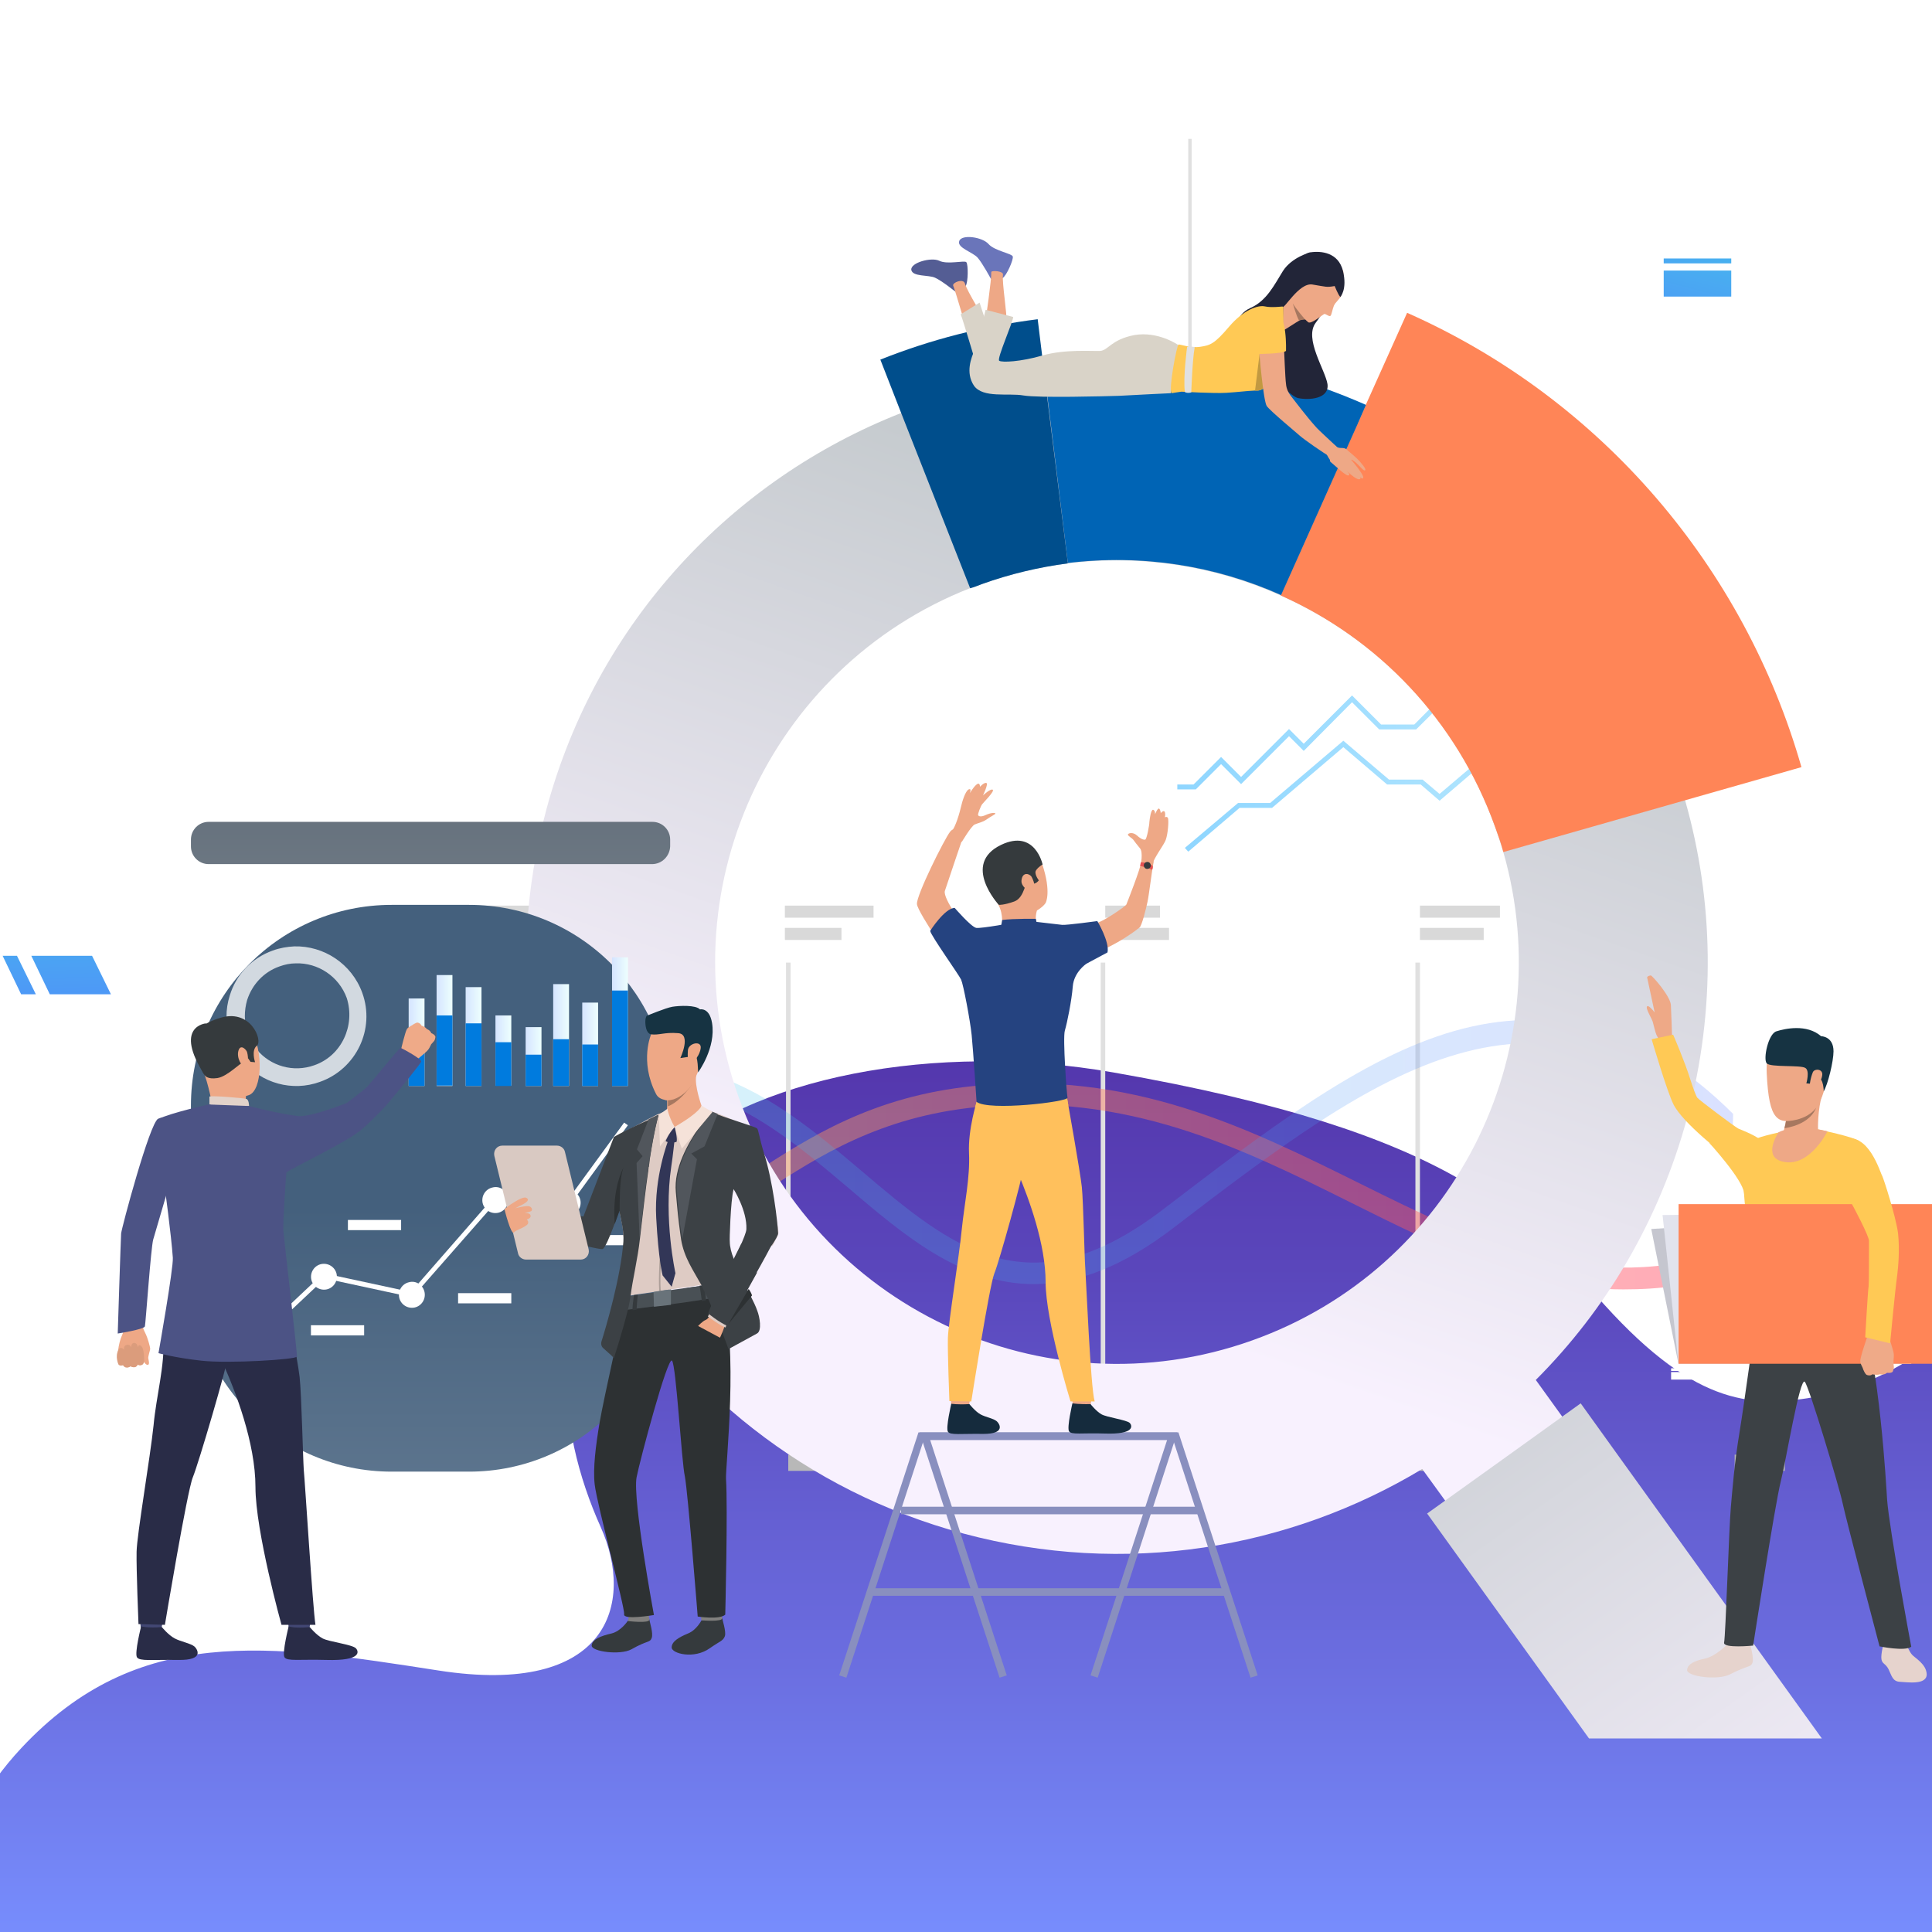 <?xml version="1.0" encoding="utf-8"?>
<!-- Generator: Adobe Illustrator 23.0.0, SVG Export Plug-In . SVG Version: 6.00 Build 0)  -->
<svg version="1.1" id="Layer_1_1_" xmlns="http://www.w3.org/2000/svg" xmlns:xlink="http://www.w3.org/1999/xlink" x="0px" y="0px"
	 viewBox="0 0 512 512" style="enable-background:new 0 0 512 512;" xml:space="preserve">
<style type="text/css">
	.st0{fill:url(#SVGID_1_);}
	.st1{fill:#E0E0E0;}
	.st2{fill:#D9D9D9;}
	.st3{fill:#B8B8B8;}
	.st4{opacity:0.43;}
	.st5{fill:url(#SVGID_2_);}
	.st6{opacity:0.22;}
	.st7{fill:url(#SVGID_3_);}
	.st8{fill:url(#SVGID_4_);}
	.st9{fill:url(#SVGID_5_);}
	.st10{fill:url(#SVGID_6_);}
	.st11{fill:#FF8557;}
	.st12{fill:#0064B5;}
	.st13{fill:#004E8C;}
	.st14{fill:url(#SVGID_7_);}
	.st15{fill:#6A75BA;}
	.st16{fill:#545D94;}
	.st17{fill:#EEA886;}
	.st18{fill:#D9D3C8;}
	.st19{fill:#222538;}
	.st20{fill:#FFC955;}
	.st21{fill:#A77860;}
	.st22{fill:#C29941;}
	.st23{fill:#FFFFFF;}
	.st24{filter:url(#Adobe_OpacityMaskFilter);}
	.st25{filter:url(#Adobe_OpacityMaskFilter_1_);}
	.st26{mask:url(#SVGID_8_);fill:url(#SVGID_9_);}
	.st27{fill:url(#SVGID_10_);}
	.st28{filter:url(#Adobe_OpacityMaskFilter_2_);}
	.st29{filter:url(#Adobe_OpacityMaskFilter_3_);}
	.st30{mask:url(#SVGID_11_);fill:url(#SVGID_12_);}
	.st31{fill:url(#SVGID_13_);}
	.st32{filter:url(#Adobe_OpacityMaskFilter_4_);}
	.st33{filter:url(#Adobe_OpacityMaskFilter_5_);}
	.st34{mask:url(#SVGID_14_);fill:url(#SVGID_15_);}
	.st35{fill:url(#SVGID_16_);}
	.st36{filter:url(#Adobe_OpacityMaskFilter_6_);}
	.st37{filter:url(#Adobe_OpacityMaskFilter_7_);}
	.st38{mask:url(#SVGID_17_);fill:url(#SVGID_18_);}
	.st39{fill:url(#SVGID_19_);}
	.st40{fill:#C5C6CF;}
	.st41{fill:#E2E3ED;}
	.st42{fill:#EEA987;}
	.st43{fill:#E6D3CD;}
	.st44{fill:#3C4145;}
	.st45{fill:#163342;}
	.st46{fill:#EFAA88;}
	.st47{fill:url(#SVGID_20_);}
	.st48{opacity:0.76;}
	.st49{fill:url(#SVGID_21_);}
	.st50{fill:url(#SVGID_22_);}
	.st51{fill:url(#SVGID_23_);}
	.st52{fill:url(#SVGID_24_);}
	.st53{fill:url(#SVGID_25_);}
	.st54{fill:#007BDE;}
	.st55{fill:url(#SVGID_26_);}
	.st56{fill:url(#SVGID_27_);}
	.st57{fill:url(#SVGID_28_);}
	.st58{fill:url(#SVGID_29_);}
	.st59{fill:#DB9C7C;}
	.st60{fill:#4C5385;}
	.st61{fill:#EAD8CF;}
	.st62{fill:#DA9B5B;}
	.st63{fill:#424773;}
	.st64{fill:#292C47;}
	.st65{fill:#353A3D;}
	.st66{fill:#E2D2CA;}
	.st67{fill:#323657;}
	.st68{fill:#81807E;}
	.st69{fill:#2D3133;}
	.st70{fill:#DECBC4;}
	.st71{fill:#495055;}
	.st72{fill:#51565C;}
	.st73{fill:#F5E2D9;}
	.st74{fill:#AD9F99;}
	.st75{fill:#69737A;}
	.st76{fill:#D9C9C2;}
	.st77{fill:#898FBF;}
	.st78{fill:#152B3D;}
	.st79{fill:#FFC05C;}
	.st80{fill:#254380;}
	.st81{fill:#E55353;}
</style>
<linearGradient id="SVGID_1_" gradientUnits="userSpaceOnUse" x1="246.526" y1="512.647" x2="246.526" y2="281.175">
	<stop  offset="0" style="stop-color:#778DFD"/>
	<stop  offset="0.309" style="stop-color:#6B6EE0"/>
	<stop  offset="0.764" style="stop-color:#5A46BB"/>
	<stop  offset="1" style="stop-color:#5437AD"/>
</linearGradient>
<path class="st0" d="M512.8,355.7c0,0-14.1,11.3-30.6,14.3c-17,3.1-32.2,3.2-57-24.2c-21.3-23.5-39.2-45.7-130.2-61.6
	c-46.8-8.2-96.7,1.1-119.9,24c-33.4,33-27.4,70.9-15.9,96.5c9.1,20.3,2,45-43,38c-45-7-79.7-12.4-110.5,20.5
	c-19.7,21-25.3,49.5-25.3,49.5h532.5V355.7z"/>
<g>
	<g>
		<g>
			<rect x="208.3" y="255.1" class="st1" width="1.2" height="123.1"/>
		</g>
		<g>
			<rect x="291.7" y="255.1" class="st1" width="1.2" height="123.1"/>
		</g>
		<g>
			<rect x="375.1" y="255.1" class="st1" width="1.2" height="123.1"/>
		</g>
		<rect x="125.4" y="240" class="st2" width="20" height="3.2"/>
		<rect x="125.4" y="245.9" class="st2" width="28.3" height="3.2"/>
		<rect x="208" y="240" class="st2" width="23.5" height="3.2"/>
		<rect x="208" y="245.9" class="st2" width="15" height="3.2"/>
		<rect x="292.9" y="240" class="st2" width="14.5" height="3.2"/>
		<rect x="292.9" y="245.9" class="st2" width="16.9" height="3.2"/>
		<rect x="376.3" y="240" class="st2" width="21.2" height="3.2"/>
		<rect x="376.3" y="245.9" class="st2" width="16.9" height="3.2"/>
		<rect x="208.9" y="385.5" class="st3" width="13.3" height="4.3"/>
		<rect x="292.9" y="385.5" class="st3" width="13.3" height="4.3"/>
		<rect x="376.3" y="385.5" class="st3" width="13.3" height="4.3"/>
		<rect x="459.7" y="385.5" class="st3" width="13.3" height="4.3"/>
		<g class="st4">
			<linearGradient id="SVGID_2_" gradientUnits="userSpaceOnUse" x1="125.448" y1="314.352" x2="459.104" y2="314.352">
				<stop  offset="0" style="stop-color:#FFC05C"/>
				<stop  offset="1" style="stop-color:#FF3857"/>
			</linearGradient>
			<path class="st5" d="M430.2,341.7c-26,0-48.6-11.2-72.2-23c-29.1-14.5-59.2-29.4-99.3-25.3c-25.6,2.6-41.7,13-55.9,22.2
				c-12.8,8.3-25,15.7-41.4,16.3c-26.6,1-35.8-10.3-35.9-11v-7.3l0,0l0,0c0,0.1,5.8,12.8,35.9,12.7c14.8-0.1,25.7-7.2,38.4-15.4
				c14.7-9.5,31.4-20.4,58.3-23.1c41.7-4.3,72.5,11.1,102.4,25.9c31.2,15.5,61,30.1,98.6,17.4v6
				C448.4,340.7,439.8,341.7,430.2,341.7z"/>
		</g>
		<g class="st6">
			<linearGradient id="SVGID_3_" gradientUnits="userSpaceOnUse" x1="125.448" y1="305.324" x2="459.28" y2="305.324">
				<stop  offset="0" style="stop-color:#40D5E6"/>
				<stop  offset="1" style="stop-color:#5577FF"/>
			</linearGradient>
			<path class="st7" d="M274,340.3c-19.2,0-34.4-12.9-49.3-25.6c-11.3-9.6-23-19.4-36.6-24.2c-41.3-14.8-62.5,12.2-62.7,12.4v-8.2
				c0.2-0.3,4-5.2,14.9-9.9c9.9-4.3,26.6-7.7,49.6,0.3c14.6,5.1,26.7,15.3,38.4,25.2c23.7,20.1,44.2,37.5,79.8,10.3
				c27-20.6,52.4-40.3,77.4-47.4c24.5-7,49.9-1.9,73.8,22l-0.2,7.4c-50.7-50.9-93.9-18.7-147.6,22.4C297.3,336,285,340.3,274,340.3z
				"/>
		</g>
	</g>
	<g>
		<linearGradient id="SVGID_4_" gradientUnits="userSpaceOnUse" x1="314.006" y1="199.545" x2="433.005" y2="199.545">
			<stop  offset="0" style="stop-color:#8FD6FF"/>
			<stop  offset="1" style="stop-color:#BFEBFE"/>
		</linearGradient>
		<polygon class="st8" points="314.9,225.7 314,224.7 328.1,212.8 336.6,212.8 356,196.3 368.1,206.6 377,206.6 381.5,210.4 
			395.5,198.5 402.6,198.5 432.2,173.4 433,174.3 403.1,199.8 396,199.8 381.5,212.2 376.5,207.9 367.6,207.9 356,198 337.1,214.1 
			328.5,214.1 		"/>
	</g>
	<g>
		<linearGradient id="SVGID_5_" gradientUnits="userSpaceOnUse" x1="312.027" y1="184.266" x2="430.641" y2="184.266">
			<stop  offset="0" style="stop-color:#8FD6FF"/>
			<stop  offset="1" style="stop-color:#BFEBFE"/>
		</linearGradient>
		<polygon class="st9" points="316.9,209.2 312,209.2 312,207.9 316.3,207.9 323.6,200.6 328.9,205.9 341.6,193.2 345.5,197.1 
			358.3,184.3 366,192 374.8,192 388.3,178.4 400,178.4 408.7,169.8 419.2,169.8 429.7,159.3 430.6,160.3 419.8,171.1 409.2,171.1 
			400.6,179.8 388.9,179.8 375.3,193.3 365.5,193.3 358.3,186.1 345.5,199 341.6,195.1 328.9,207.8 323.6,202.5 		"/>
	</g>
	<linearGradient id="SVGID_6_" gradientUnits="userSpaceOnUse" x1="334.081" y1="146.599" x2="267.011" y2="337.685">
		<stop  offset="0" style="stop-color:#C6CBCF"/>
		<stop  offset="1" style="stop-color:#F8F1FE"/>
	</linearGradient>
	<path class="st10" d="M446.6,212.2C446.6,212.1,446.6,212.1,446.6,212.2c-12.5-43.6-43.7-80.9-86.7-100h0
		c-7.4-3.3-15.1-6.1-23.2-8.2c-20.1-5.4-40.4-6.6-59.8-4.2c0,0,0,0-0.1,0l0,0c-13.1,1.6-25.9,4.9-38,9.7c0,0,0,0-0.1,0
		c-44.5,17.5-80.5,55.2-93.9,105c-22.5,83.5,27,169.4,110.5,191.9c42.9,11.5,86.4,4.1,121.6-17.1l6.6,9.1l31-22.3l-7.5-10.4
		c18.7-18.7,32.8-42.4,40.2-69.8C454.8,267.3,454.1,238.6,446.6,212.2z M331.9,355.2c-55.3,19.8-116.3-9-136.1-64.3
		c-19.5-54.3,7.9-114,61.2-135c1-0.4,2-0.8,3.1-1.1c7.6-2.7,15.2-4.5,22.8-5.5c19.6-2.4,39.1,0.7,56.5,8.5
		c25.6,11.4,46.6,32.8,56.8,61.3c0.8,2.2,1.5,4.5,2.2,6.7C413.7,279.3,385.1,336.2,331.9,355.2z"/>
	<g>
		<path class="st11" d="M477.4,203.3l-30.9,8.8l-48.1,13.7c-0.6-2.3-1.4-4.5-2.2-6.7c-10.2-28.4-31.2-49.9-56.8-61.3l20.4-45.6h0
			l2.1-4.8l11-24.5C424.8,105.9,462.4,150.8,477.4,203.3z"/>
	</g>
	<g>
		<path class="st12" d="M362,107.3l-2.1,4.8l-20.4,45.6c-17.4-7.8-36.9-10.9-56.5-8.5l-6.1-49.6l-0.6-5.2
			c20.1-2.5,41.1-1.2,61.9,4.4C346.3,101.1,354.3,103.9,362,107.3z"/>
	</g>
	<g>
		<path class="st13" d="M283,149.3c-7.6,1-15.3,2.8-22.8,5.5c-1,0.4-2,0.8-3.1,1.1l-18.3-46.5l-5.5-14.1
			c13.3-5.3,27.3-8.9,41.7-10.7l0,0l1.2,9.8l0.6,5.2L283,149.3z"/>
	</g>
	<linearGradient id="SVGID_7_" gradientUnits="userSpaceOnUse" x1="368.061" y1="342.5" x2="489.705" y2="514.715">
		<stop  offset="0" style="stop-color:#C6CBCF"/>
		<stop  offset="1" style="stop-color:#F8F1FE"/>
	</linearGradient>
	<polygon class="st14" points="482.8,460.7 421.1,460.7 378.2,401.1 398.3,386.7 418.9,371.9 429.1,386.1 	"/>
	<g>
		<g>
			<g>
				<path class="st15" d="M262.6,73.9c0,0-2.2-4.1-3.5-5.6c-1.3-1.5-5.5-2.6-4.9-4.4c0.6-1.9,6.2-1.1,7.8,0.8
					c1.6,1.8,6.3,2.5,6.4,3.3c0.2,0.8-1.6,5-2.7,5.7C264.8,74.3,262.6,73.9,262.6,73.9z"/>
				<path class="st16" d="M253.2,77.3c0,0-3.6-2.9-5.4-3.7c-1.7-0.8-6-0.2-6.3-2.1c-0.2-1.9,5.3-3.4,7.4-2.4
					c2.2,1.1,6.8-0.2,7.2,0.4c0.5,0.6,0.5,5.3-0.2,6.3C255.4,76.9,253.2,77.3,253.2,77.3z"/>
				<path class="st17" d="M261.2,84.8c0,0,1.6-10.8,1.5-12.7c0-0.5,3.3-0.3,3.1,0.7c-0.3,2.2,1.2,10.9,0.9,12.5
					C266.5,86.9,261.1,85.8,261.2,84.8z"/>
				<path class="st17" d="M256.3,87.9c0,0-3-10.5-3.7-12.2c-0.3-0.8,2.7-2,3.1-0.6c0.6,2.2,5.4,9.6,5.8,11.1
					C261.9,87.8,256.5,88.9,256.3,87.9z"/>
				<path class="st18" d="M258.3,95.2c0,0-3.2-10.7-3.7-11.9l5-3.1c0,0,2.3,6.9,2.7,8.6C262.7,90.5,258.3,95.2,258.3,95.2z"/>
				<path class="st19" d="M347.2,66.9c0,0-4.8,1.2-7.2,4.9c-2.3,3.7-4.3,7.9-8.6,9.8c-4.3,1.9-4.4,6.8-4,7.6
					c0.3,0.8,13.6,15.7,16.6,16.3s8.3,0.2,7.8-3.7c-0.6-3.8-6.3-12.1-3.1-16.3c3.2-4.2,4-8,4-8L347.2,66.9z"/>
				<path class="st17" d="M346.3,84.7c0,0-0.1,0-0.4-0.1c-0.3,0-0.7,0-1.1,0.1c-0.1,0-0.3,0.1-0.4,0.2c-1.2,0.7-3.9,2.5-4.2,2.6
					c-0.4,0.1-0.1-6.3-0.1-6.3s1.5-2.6,1.6-4.3C341.9,75.3,346.3,84.7,346.3,84.7z"/>
				<path class="st18" d="M312.2,91.4c0,0-5.3-3.7-11.6-2.6c-6.2,1.2-6.9,4.1-9.1,4.2c-2.1,0.1-9.3-0.5-15.2,1.2
					c-5.9,1.7-10.8,1.9-11.5,1.4c-0.7-0.5,3.7-10.3,3.7-11.6l-7.3-1.9c0,0-2.1,8.7-2.9,10.6c-0.9,2.1-2.5,6-0.2,9.5
					c2.4,3.4,9.1,1.9,13.1,2.6c4,0.7,22.1,0.2,25.3,0.1c3.4-0.2,13.8-0.7,13.8-0.7L312.2,91.4z"/>
				<path class="st17" d="M356,72c0,0,0.3,5.3-0.8,6.8c-0.5,0.6-0.8,1-1,1.2c-0.3,0.3-0.5,0.6-0.7,1c-0.4,1-0.6,2.4-0.9,2.7
					c-0.3,0.3-1.2-0.5-1.6-0.5c-0.3,0-3.5,2.8-4.3,2.2c-0.8-0.6-5.4-5.3-5-8.6c0.4-3.3,1.8-8.1,7.1-8.1
					C354.1,68.8,355.6,70.7,356,72z"/>
				<path class="st20" d="M340.1,97.1c-0.1,0.2-2,3.3-4.2,5.1c-0.9,0.7-1.8,1.3-2.6,1.3c-0.3,0-0.5,0-0.7,0
					c-2.4,0.1-4.3,0.4-7.6,0.6c-3.4,0.2-11.7-0.3-11.9-0.3c-0.2,0-2.6,0.4-2.6,0.4c-0.9-1,1.4-12.8,1.8-12.9c0.4-0.1,3.2,1,5.8,0.6
					c2.6-0.4,3.7-0.7,7.6-5.3c3.9-4.6,7.8-5.8,9.5-5.4c1.7,0.4,4.9,0,4.9,0S340.2,96.8,340.1,97.1z"/>
				<path class="st19" d="M353.7,75.8c0,0,1,2.5,1.5,2.9c0,0,1.9-2,0.7-6.9c-1.2-4.9-5.8-5.4-8.8-4.9c-3.7,0.6-7.4,13.1-7.2,14.3
					c0.2,1.2,4.3-6.4,7.9-5.8C351.5,76,351.5,76.2,353.7,75.8z"/>
				<path class="st21" d="M345.9,84.7c-0.3,0-0.7,0-1.1,0.1c-0.1,0-0.3,0.1-0.5,0.2c-0.8-1.3-1.6-4.4-1.7-4.6
					C343.3,81.7,345.9,84.7,345.9,84.7z"/>
				<path class="st22" d="M335.9,102.2c-0.9,0.7-1.8,1.3-2.6,1.3c-0.3,0-0.5,0-0.7,0l1.2-9.7L335.9,102.2z"/>
				<path class="st17" d="M354.9,119l-2.3,2.1c-2-1.1-7.1-4.7-8.1-5.6c-1-0.9-7.9-6.6-8.8-7.9c-0.9-1.3-2.1-14.8-2-15.4
					c0.1-0.6,5.9-0.9,6.6,0.5c0,0,0.3,7.7,0.5,9c0.1,1.3,0.6,2.4,1.5,3.5c1.2,1.5,3.8,5,6.3,7.8C349.2,113.8,354.2,118.3,354.9,119z
					"/>
				<path class="st20" d="M340.8,93c0,0,0.4-10.2-3-10.1c-4.2,0.2-4.8,5.3-4.3,10.9C333.5,93.8,339.8,93.8,340.8,93z"/>
				<path class="st17" d="M353.8,118c0,0,0.3,0.5,0.8,0.6c0.8,0.3,1.9-0.2,2.5,0.8c0.6,1-2.2,3.6-2.9,3.7c-0.7,0.2-1.9-1-2.9-3.3
					C350.4,117.6,353.8,118,353.8,118z"/>
				<path class="st17" d="M356.8,119.1c0,0,1.4,1.1,2.8,2.4c1.2,1.2,2.5,2.8,2.2,3.1c-0.4,0.4-1.3-1-2.6-2.1c-1.2-1-1.1-0.6-1.1-0.6
					s0-0.1,1.1,1.3c1.2,1.5,2.4,3.2,2,3.5c-0.2,0.2-0.2,0.2-0.8-0.3c0.2,0.3,0.2,0.4,0.1,0.5c-0.7,0.6-2.7-1.3-3.6-2.1
					c0.6,0.6,1,1.1,0.4,1.2c-0.7,0.1-3.6-2.7-4.7-3.6C351.5,121.4,356.8,119.1,356.8,119.1z"/>
			</g>
			<path class="st1" d="M314.6,91.9c0,0-1.1,8-0.6,12c0,0,0.6,0.4,1.7,0.1c0,0,0.3-8.8,0.9-11.9C316.7,92,316.4,91.8,314.6,91.9z"/>
		</g>
		<g>
			<rect x="314.9" y="36.8" class="st1" width="0.9" height="61.2"/>
		</g>
	</g>
	<g>
		
			<rect x="450.7" y="353.7" transform="matrix(-1 -1.224647e-16 1.224647e-16 -1 918.289 708.53)" class="st23" width="16.8" height="1.2"/>
		
			<rect x="450.7" y="355.9" transform="matrix(-1 -1.224647e-16 1.224647e-16 -1 918.289 716.764)" class="st23" width="16.8" height="5"/>
		
			<rect x="442.8" y="362.5" transform="matrix(-1 -1.224647e-16 1.224647e-16 -1 895.557 725.808)" class="st23" width="9.9" height="0.7"/>
		
			<rect x="442.8" y="363.6" transform="matrix(-1 -1.224647e-16 1.224647e-16 -1 895.557 729.208)" class="st23" width="9.9" height="2"/>
		
			<rect x="470.3" y="347.3" transform="matrix(-1 -1.224647e-16 1.224647e-16 -1 941.407 708.53)" class="st23" width="0.7" height="13.9"/>
	</g>
	<defs>
		<filter id="Adobe_OpacityMaskFilter" filterUnits="userSpaceOnUse" x="8.3" y="253.3" width="21.2" height="10.3">
			<feFlood  style="flood-color:white;flood-opacity:1" result="back"/>
			<feBlend  in="SourceGraphic" in2="back" mode="normal"/>
		</filter>
	</defs>
	<mask maskUnits="userSpaceOnUse" x="8.3" y="253.3" width="21.2" height="10.3" id="SVGID_8_">
		<g class="st24">
			<defs>
				<filter id="Adobe_OpacityMaskFilter_1_" filterUnits="userSpaceOnUse" x="8.3" y="253.3" width="21.2" height="10.3">
					<feFlood  style="flood-color:white;flood-opacity:1" result="back"/>
					<feBlend  in="SourceGraphic" in2="back" mode="normal"/>
				</filter>
			</defs>
			<mask maskUnits="userSpaceOnUse" x="8.3" y="253.3" width="21.2" height="10.3" id="SVGID_8_">
				<g class="st25">
				</g>
			</mask>
			<linearGradient id="SVGID_9_" gradientUnits="userSpaceOnUse" x1="17.785" y1="208.097" x2="19.567" y2="294.199">
				<stop  offset="0" style="stop-color:#FFFFFF"/>
				<stop  offset="1" style="stop-color:#000000"/>
			</linearGradient>
			<polygon class="st26" points="13.2,263.5 29.4,263.5 24.4,253.3 8.3,253.3 			"/>
		</g>
	</mask>
	<linearGradient id="SVGID_10_" gradientUnits="userSpaceOnUse" x1="17.785" y1="208.097" x2="19.567" y2="294.199">
		<stop  offset="0" style="stop-color:#40D5E6"/>
		<stop  offset="1" style="stop-color:#5577FF"/>
	</linearGradient>
	<polygon class="st27" points="13.2,263.5 29.4,263.5 24.4,253.3 8.3,253.3 	"/>
	<defs>
		<filter id="Adobe_OpacityMaskFilter_2_" filterUnits="userSpaceOnUse" x="0.7" y="253.3" width="8.8" height="10.3">
			<feFlood  style="flood-color:white;flood-opacity:1" result="back"/>
			<feBlend  in="SourceGraphic" in2="back" mode="normal"/>
		</filter>
	</defs>
	<mask maskUnits="userSpaceOnUse" x="0.7" y="253.3" width="8.8" height="10.3" id="SVGID_11_">
		<g class="st28">
			<defs>
				<filter id="Adobe_OpacityMaskFilter_3_" filterUnits="userSpaceOnUse" x="0.7" y="253.3" width="8.8" height="10.3">
					<feFlood  style="flood-color:white;flood-opacity:1" result="back"/>
					<feBlend  in="SourceGraphic" in2="back" mode="normal"/>
				</filter>
			</defs>
			<mask maskUnits="userSpaceOnUse" x="0.7" y="253.3" width="8.8" height="10.3" id="SVGID_11_">
				<g class="st29">
				</g>
			</mask>
			<linearGradient id="SVGID_12_" gradientUnits="userSpaceOnUse" x1="4.045" y1="208.381" x2="5.827" y2="294.483">
				<stop  offset="0" style="stop-color:#FFFFFF"/>
				<stop  offset="1" style="stop-color:#000000"/>
			</linearGradient>
			<polygon class="st30" points="5.6,263.5 9.5,263.5 4.5,253.3 0.7,253.3 			"/>
		</g>
	</mask>
	<linearGradient id="SVGID_13_" gradientUnits="userSpaceOnUse" x1="4.045" y1="208.381" x2="5.827" y2="294.483">
		<stop  offset="0" style="stop-color:#40D5E6"/>
		<stop  offset="1" style="stop-color:#5577FF"/>
	</linearGradient>
	<polygon class="st31" points="5.6,263.5 9.5,263.5 4.5,253.3 0.7,253.3 	"/>
	<defs>
		<filter id="Adobe_OpacityMaskFilter_4_" filterUnits="userSpaceOnUse" x="440.9" y="71.7" width="18" height="6.9">
			<feFlood  style="flood-color:white;flood-opacity:1" result="back"/>
			<feBlend  in="SourceGraphic" in2="back" mode="normal"/>
		</filter>
	</defs>
	<mask maskUnits="userSpaceOnUse" x="440.9" y="71.7" width="18" height="6.9" id="SVGID_14_">
		<g class="st32">
			<defs>
				<filter id="Adobe_OpacityMaskFilter_5_" filterUnits="userSpaceOnUse" x="440.9" y="71.7" width="18" height="6.9">
					<feFlood  style="flood-color:white;flood-opacity:1" result="back"/>
					<feBlend  in="SourceGraphic" in2="back" mode="normal"/>
				</filter>
			</defs>
			<mask maskUnits="userSpaceOnUse" x="440.9" y="71.7" width="18" height="6.9" id="SVGID_14_">
				<g class="st33">
				</g>
			</mask>
			<linearGradient id="SVGID_15_" gradientUnits="userSpaceOnUse" x1="459.756" y1="38.203" x2="439.098" y2="115.482">
				<stop  offset="0" style="stop-color:#FFFFFF"/>
				<stop  offset="1" style="stop-color:#000000"/>
			</linearGradient>
			<polygon class="st34" points="440.9,78.6 458.8,78.6 458.8,71.7 440.9,71.7 			"/>
		</g>
	</mask>
	<linearGradient id="SVGID_16_" gradientUnits="userSpaceOnUse" x1="459.756" y1="38.203" x2="439.098" y2="115.482">
		<stop  offset="0" style="stop-color:#40D5E6"/>
		<stop  offset="1" style="stop-color:#5577FF"/>
	</linearGradient>
	<polygon class="st35" points="440.9,78.6 458.8,78.6 458.8,71.7 440.9,71.7 	"/>
	<defs>
		<filter id="Adobe_OpacityMaskFilter_6_" filterUnits="userSpaceOnUse" x="440.9" y="68.5" width="18" height="1.3">
			<feFlood  style="flood-color:white;flood-opacity:1" result="back"/>
			<feBlend  in="SourceGraphic" in2="back" mode="normal"/>
		</filter>
	</defs>
	<mask maskUnits="userSpaceOnUse" x="440.9" y="68.5" width="18" height="1.3" id="SVGID_17_">
		<g class="st36">
			<defs>
				<filter id="Adobe_OpacityMaskFilter_7_" filterUnits="userSpaceOnUse" x="440.9" y="68.5" width="18" height="1.3">
					<feFlood  style="flood-color:white;flood-opacity:1" result="back"/>
					<feBlend  in="SourceGraphic" in2="back" mode="normal"/>
				</filter>
			</defs>
			<mask maskUnits="userSpaceOnUse" x="440.9" y="68.5" width="18" height="1.3" id="SVGID_17_">
				<g class="st37">
				</g>
			</mask>
			<linearGradient id="SVGID_18_" gradientUnits="userSpaceOnUse" x1="456.728" y1="43.488" x2="440.728" y2="103.339">
				<stop  offset="0" style="stop-color:#FFFFFF"/>
				<stop  offset="1" style="stop-color:#000000"/>
			</linearGradient>
			<polygon class="st38" points="440.9,69.8 458.8,69.8 458.8,68.5 440.9,68.5 			"/>
		</g>
	</mask>
	<linearGradient id="SVGID_19_" gradientUnits="userSpaceOnUse" x1="456.728" y1="43.488" x2="440.728" y2="103.339">
		<stop  offset="0" style="stop-color:#40D5E6"/>
		<stop  offset="1" style="stop-color:#5577FF"/>
	</linearGradient>
	<polygon class="st39" points="440.9,69.8 458.8,69.8 458.8,68.5 440.9,68.5 	"/>
	<g>
		<polygon class="st40" points="437.6,325.7 506.1,321.3 506.5,361.4 444.8,361.4 		"/>
		<polygon class="st41" points="440.6,322 506.1,321.3 506.5,361.4 444.8,361.4 		"/>
		<g>
			<path class="st42" d="M439.5,275.4c0,0,1.6,1.7,2.2,1c0.6-0.8,1.3-1.8,1.3-1.8L439.5,275.4z"/>
			<path class="st42" d="M436.5,259l2,9.3c-0.6-0.8-1.7-2-2-1.6c-0.5,0.5,1.2,3.1,1.5,4.1c0.3,1,0.6,2.6,1,3.5l0.8,1.5l3.3-1.4
				c0,0-0.2-6.6-0.3-8.1c-0.2-2.4-4.9-7.7-5.3-7.8C436.6,258.6,436.5,259,436.5,259z"/>
		</g>
		<path class="st43" d="M505,435.3c0,0,0.9,2.3,1.7,3.2c0.8,0.9,3.8,2.5,3.9,5.2c0,2.9-5.1,2.1-7.1,2c-2-0.1-2.2-1.7-3-3.3
			c-0.8-1.6-1.7-1.4-1.9-2.7c-0.2-1.3,0.6-4.3,0.6-4.3L505,435.3z"/>
		<g>
			<path class="st43" d="M457.6,435.9c0,0-2.8,2.9-5.6,3.6c-2.8,0.6-4.8,1.4-4.9,3.1c0,1.7,8.2,2.8,11.4,1.1c4.9-2.5,5.4-1.8,5.9-3
				c0.5-1.3-0.6-4.7-0.6-5.1C463.9,435,457.6,435.9,457.6,435.9z"/>
		</g>
		<g>
			<path class="st44" d="M465.1,350.9c0,0-2.9,21.4-4.1,28.6c-1.4,8.5-1.9,15.4-2.3,19.8c-0.5,5.5-1.4,34.4-1.8,36
				c-0.3,1.6,7.7,0.8,7.7,0.8s5.8-37.5,7.3-43.4c1.4-5.5,5.1-28,6.4-26.5c1.2,1.5,9.1,27.8,10,32.1c0.9,4.3,9.8,38,9.8,38
				s6.7,1.4,8.4,0.1c0,0-5.8-31-6.4-39c-0.2-3.1-2-36.7-7.2-50.3C490.1,340,465.1,350.9,465.1,350.9z"/>
		</g>
		<path class="st20" d="M473.7,299.6c0,0-7.8,1.6-8.7,2.4c-1,0.9-2.8,9.4-2.9,11.8c-0.1,2.4,0.9,12.3,1.9,16c1,3.7,0.8,23,0.3,26
			c0,0,15.6,3.1,31.1,1c0,0-2.7-16.8-2-21.8c0.8-6.5,2.7-21.4,2.7-21.4s-2.1-10.1-3.4-11.2s-10.9-3.1-10.9-3.1L473.7,299.6z"/>
		<path class="st17" d="M477,275.5c0,0-9.4-3.5-8.8,9c0.6,12.5,2.8,13.7,8.9,12c6.2-1.7,6.7-9.6,7.5-13.4
			C485.4,279.3,480,276,477,275.5z"/>
		<path class="st17" d="M472.2,301.5c0,0,4.9,3.9,9.6-2.2c0,0-0.2-5,1.2-9.7c1.4-4.7-9.8,6.2-9.8,6.2c0.1,0.1,0.1,0.6,0.1,1.2
			c-0.1,0.6-0.2,1.2-0.4,1.9C472.5,300.6,472.6,300.3,472.2,301.5z"/>
		<path class="st45" d="M483.3,289.2c0,0,0-3.3-1.4-3.6c-1.4-0.3-2.1,1.6-2.1,1.6l-1.1-0.1c0,0,1-3.4-0.3-4.1
			c-1.3-0.8-9.2-0.1-10.2-1.2c-1-1.1,0.4-7.9,2.6-8.5c2.2-0.7,8-2,11.8,1.3c0,0,3.3,0,3.3,4C485.9,281.3,484.4,287.4,483.3,289.2z"
			/>
		<path class="st21" d="M472.9,299c7.3-1.2,8.3-5.4,8.4-5.4c-2.8,3.6-8,3.5-8,3.5C473.2,297.6,473.1,298.3,472.9,299z"/>
		<path class="st17" d="M480.4,284.2c0.4-1.1,2.8-1,2.5,0.8c-0.2,1.7-2.2,4.4-2.9,3.9C479.2,288.4,479.8,285.7,480.4,284.2z"/>
		<path class="st17" d="M484.3,299.8c0,0-4.4,8.9-10.9,8.2c-6.5-0.7-2.7-6.9-2.1-7.9C471.3,300.1,475.2,297.6,484.3,299.8z"/>
		<g>
			<path class="st20" d="M443.5,292.7c-1.8-3.6-5.8-17.3-5.8-17.3l5.7-1.2c0,0,3,6.9,4.5,11.7c0.7,2.3,1.6,4.6,1.9,5
				c0.2,0.4,9.9,7.7,10.9,8.2c1.1,0.5,5.1,1.9,7,3.9c1.9,2,1,4.7,1,4.7c-4.1,5.3-11.7-1.6-11.7-1.6S446,297.7,443.5,292.7z"/>
		</g>
		<path class="st20" d="M452.9,302.8c0,0,9,9.8,9.3,13.4c0.2,2.6,1.8-7.8,1.8-7.8L452.9,302.8z"/>
		
			<rect x="444.8" y="319" transform="matrix(-1 -1.224647e-16 1.224647e-16 -1 956.846 680.408)" class="st11" width="67.2" height="42.3"/>
		<path class="st46" d="M501.6,363.5c0,0,0.3-0.8,0.3-1.2c0,0-0.1-0.7-0.1-1.3c0-0.2,0-0.3,0-0.4c0-0.4,0.2-1.3,0-2.2
			c-0.2-1-1.3-4.3-1.3-4.3l-3,0.4l-2.6-0.4c0,0-2,5.7-1.9,6.6c0,0.1,0,0.2,0,0.3c0.2,0.8,0.6,1.3,0.7,1.7c0,0.1,0.6,1.6,1.1,1.7
			c0.6,0.2,1.1,0.1,1.4-0.2c0,0,1.2,0.3,2,0c0,0,1.1,0.3,1.9-0.4C500,363.8,501.2,364,501.6,363.5z"/>
		<path class="st20" d="M488.4,302.1c-1,0.4-2.1,2.9-1.3,7.7c0.9,5.2,2.6,7.4,3.3,8.6c0.7,1.2,5,9.3,4.9,10.5c0,3.1,0,11.4-0.1,12
			c-0.2,1.1-0.9,13.5-0.9,13.5l6.6,1.6c0,0,1.3-14,1.9-18.2c0.2-1.7,0.7-6.4,0.2-11c-0.6-4.5-3.8-14.4-4.2-15.2
			C498.3,310.9,495.1,299.5,488.4,302.1z"/>
	</g>
	<linearGradient id="SVGID_20_" gradientUnits="userSpaceOnUse" x1="114.056" y1="319.931" x2="114.056" y2="847.194">
		<stop  offset="0" style="stop-color:#44607D"/>
		<stop  offset="1" style="stop-color:#F5F5F5"/>
	</linearGradient>
	<path class="st47" d="M124.3,390h-20.5c-29.4,0-53.2-23.8-53.2-53.2V293c0-29.4,23.8-53.2,53.2-53.2h20.5
		c29.4,0,53.2,23.8,53.2,53.2v43.8C177.5,366.1,153.7,390,124.3,390z"/>
	<g class="st48">
		<g>
			<g>
				<path class="st23" d="M96,263.1c-2.8-7.7-10.2-12.5-18-12.3c-1.9,0.1-3.8,0.4-5.7,1.1c-5.7,2-9.8,6.6-11.4,11.9
					c-1.2,3.7-1.2,7.8,0.2,11.7c0.1,0.4,0.3,0.8,0.5,1.2c0.7,1.7,1.7,3.2,2.9,4.6c4.8,5.7,12.9,8.1,20.3,5.4
					C94.4,283.3,99.5,272.7,96,263.1z M83.3,282.3c-5.6,2-11.6,0.2-15.2-4.1c-0.9-1-1.6-2.2-2.1-3.5c-0.1-0.3-0.2-0.6-0.3-0.9
					c-1.1-3-1-6-0.2-8.8c1.3-4,4.3-7.4,8.6-8.9c1.4-0.5,2.8-0.8,4.3-0.8c5.8-0.2,11.4,3.4,13.5,9.2
					C94.2,271.8,90.5,279.8,83.3,282.3z"/>
			</g>
		</g>
	</g>
	<linearGradient id="SVGID_21_" gradientUnits="userSpaceOnUse" x1="114.056" y1="206.039" x2="114.056" y2="575.746">
		<stop  offset="0" style="stop-color:#626E7A"/>
		<stop  offset="1" style="stop-color:#F5F5F5"/>
	</linearGradient>
	<path class="st49" d="M172.8,229H55.3c-2.6,0-4.7-2.1-4.7-4.7v-1.8c0-2.6,2.1-4.7,4.7-4.7h117.6c2.6,0,4.7,2.1,4.7,4.7v1.8
		C177.5,226.9,175.4,229,172.8,229z"/>
	<g>
		<g>
			<g>
				<g>
					<g>
						<polygon class="st23" points="131.6,318.4 150.9,319.5 166.4,298.2 165.4,297.5 150.3,318.2 131,317.1 108.9,342.4 
							85.7,337.4 62.8,359 63.7,359.9 86.1,338.8 109.3,343.8 						"/>
					</g>
				</g>
			</g>
		</g>
		<g>
			<g>
				<g>
					<path class="st23" d="M112.5,342.4c0.4,1.9-0.8,3.7-2.6,4.1c-1.9,0.4-3.7-0.8-4.1-2.6c-0.4-1.9,0.8-3.7,2.6-4.1
						C110.2,339.3,112.1,340.5,112.5,342.4z"/>
				</g>
			</g>
		</g>
		<g>
			<g>
				<g>
					<path class="st23" d="M134.6,317.3c0.4,1.9-0.8,3.7-2.6,4.1c-1.9,0.4-3.7-0.8-4.1-2.6c-0.4-1.9,0.8-3.7,2.6-4.1
						C132.4,314.2,134.2,315.4,134.6,317.3z"/>
				</g>
			</g>
		</g>
		<g>
			<g>
				<g>
					<path class="st23" d="M153.8,318c0.4,1.9-0.8,3.7-2.6,4.1c-1.9,0.4-3.7-0.8-4.1-2.6c-0.4-1.9,0.8-3.7,2.6-4.1
						C151.6,315,153.4,316.2,153.8,318z"/>
				</g>
			</g>
		</g>
		<g>
			<g>
				<g>
					<path class="st23" d="M89.2,337.6c0.4,1.9-0.8,3.7-2.6,4.1c-1.9,0.4-3.7-0.8-4.1-2.6c-0.4-1.9,0.8-3.7,2.6-4.1
						C87,334.6,88.8,335.8,89.2,337.6z"/>
				</g>
			</g>
		</g>
	</g>
	<g>
		<rect x="82.4" y="351.2" class="st23" width="14.1" height="2.7"/>
	</g>
	<g>
		<rect x="92.2" y="323.3" class="st23" width="14.1" height="2.7"/>
	</g>
	<g>
		<rect x="121.4" y="342.7" class="st23" width="14.1" height="2.7"/>
	</g>
	<g>
		<rect x="134.1" y="304.6" class="st23" width="14.1" height="2.7"/>
	</g>
	<g>
		<rect x="154.5" y="327.3" class="st23" width="14.1" height="2.7"/>
	</g>
	<g>
		<g>
			<linearGradient id="SVGID_22_" gradientUnits="userSpaceOnUse" x1="108.335" y1="276.188" x2="112.51" y2="276.188">
				<stop  offset="0" style="stop-color:#D5E4FF"/>
				<stop  offset="1" style="stop-color:#EDFFFE"/>
			</linearGradient>
			<rect x="108.3" y="264.6" class="st50" width="4.2" height="23.2"/>
		</g>
		<g>
			<linearGradient id="SVGID_23_" gradientUnits="userSpaceOnUse" x1="115.665" y1="273.095" x2="119.839" y2="273.095">
				<stop  offset="0" style="stop-color:#D5E4FF"/>
				<stop  offset="1" style="stop-color:#EDFFFE"/>
			</linearGradient>
			<rect x="115.7" y="258.4" class="st51" width="4.2" height="29.4"/>
		</g>
		<g>
			<linearGradient id="SVGID_24_" gradientUnits="userSpaceOnUse" x1="123.356" y1="274.713" x2="127.531" y2="274.713">
				<stop  offset="0" style="stop-color:#D5E4FF"/>
				<stop  offset="1" style="stop-color:#EDFFFE"/>
			</linearGradient>
			<rect x="123.4" y="261.6" class="st52" width="4.2" height="26.2"/>
		</g>
		<g>
			<linearGradient id="SVGID_25_" gradientUnits="userSpaceOnUse" x1="131.259" y1="278.47" x2="135.434" y2="278.47">
				<stop  offset="0" style="stop-color:#D5E4FF"/>
				<stop  offset="1" style="stop-color:#EDFFFE"/>
			</linearGradient>
			<rect x="131.3" y="269.1" class="st53" width="4.2" height="18.6"/>
		</g>
		<g>
			<rect x="108.3" y="273.1" class="st54" width="4.2" height="14.7"/>
		</g>
		<g>
			<rect x="115.7" y="269.1" class="st54" width="4.2" height="18.6"/>
		</g>
		<g>
			<rect x="123.4" y="271.2" class="st54" width="4.2" height="16.6"/>
		</g>
		<g>
			<rect x="131.3" y="276.2" class="st54" width="4.2" height="11.6"/>
		</g>
	</g>
	<g>
		<g>
			<linearGradient id="SVGID_26_" gradientUnits="userSpaceOnUse" x1="139.304" y1="280.007" x2="143.478" y2="280.007">
				<stop  offset="0" style="stop-color:#D5E4FF"/>
				<stop  offset="1" style="stop-color:#EDFFFE"/>
			</linearGradient>
			<rect x="139.3" y="272.2" class="st55" width="4.2" height="15.6"/>
		</g>
		<g>
			<linearGradient id="SVGID_27_" gradientUnits="userSpaceOnUse" x1="146.633" y1="274.281" x2="150.808" y2="274.281">
				<stop  offset="0" style="stop-color:#D5E4FF"/>
				<stop  offset="1" style="stop-color:#EDFFFE"/>
			</linearGradient>
			<rect x="146.6" y="260.8" class="st56" width="4.2" height="27"/>
		</g>
		<g>
			<linearGradient id="SVGID_28_" gradientUnits="userSpaceOnUse" x1="154.325" y1="276.759" x2="158.499" y2="276.759">
				<stop  offset="0" style="stop-color:#D5E4FF"/>
				<stop  offset="1" style="stop-color:#EDFFFE"/>
			</linearGradient>
			<rect x="154.3" y="265.7" class="st57" width="4.2" height="22.1"/>
		</g>
		<g>
			<linearGradient id="SVGID_29_" gradientUnits="userSpaceOnUse" x1="162.227" y1="270.748" x2="166.402" y2="270.748">
				<stop  offset="0" style="stop-color:#D5E4FF"/>
				<stop  offset="1" style="stop-color:#EDFFFE"/>
			</linearGradient>
			<rect x="162.2" y="253.7" class="st58" width="4.2" height="34.1"/>
		</g>
		<g>
			<rect x="139.3" y="279.5" class="st54" width="4.2" height="8.3"/>
		</g>
		<g>
			<rect x="146.6" y="275.4" class="st54" width="4.2" height="12.4"/>
		</g>
		<g>
			<rect x="154.3" y="276.8" class="st54" width="4.2" height="11"/>
		</g>
		<g>
			<rect x="162.2" y="262.5" class="st54" width="4.2" height="25.3"/>
		</g>
	</g>
	<g>
		<g>
			<g>
				<g>
					<path class="st17" d="M37.1,349.5c0,0,0.6,1.1,0.7,1.9c0.1,0.7,0.6,1.7,0.9,2.3c0.3,0.6,1.1,3.1,1.1,3.8c0,0.3-0.6,2-0.5,2.5
						c0.1,0.5,0.4,1.6-0.1,1.7c-0.5,0.1-1.1-0.8-1.1-0.8s0,0.5-0.4,0.7c-0.8,0.4-1.2,0-1.2,0s-0.3,0.6-0.7,0.6
						c-0.8,0.2-1.2-0.2-1.2-0.2s-0.4,0.3-0.9,0.3c-0.7,0-1-0.6-1-0.6s-0.9,0.2-1.2-0.2c-0.3-0.4-0.2-0.9-0.3-1.3
						c-0.1-0.4,0-3.9,1.2-6.5c1.2-2.6-0.3-5-0.3-5L37.1,349.5z"/>
				</g>
			</g>
		</g>
		<g>
			<g>
				<path class="st59" d="M38.2,360.6c0,0,0.1-3.2-0.8-3.9c-0.8-0.7-0.9,0.5-0.9,0.5s0.1-1.1-0.8-1.3c-0.9-0.2-1,1.2-1,1.2
					s-0.1-0.9-1.1-0.7c-1,0.2-0.7,1.3-0.7,1.3s-0.9-1.1-1.5,0c-1,1.8,0,3.9,0,3.9s0.3,0.5,1.2,0.2c0,0,0.6,1.2,2,0.3
					c0,0,1.4,0.8,1.9-0.5C36.5,361.7,38,362.4,38.2,360.6z"/>
			</g>
		</g>
		<path class="st60" d="M47.9,303.7c0,0-5.4,18.2-7.3,24.8c-0.6,2.1-2,22.2-2.2,23c-0.2,0.8-7.2,1.9-7.2,1.9s0.8-25.1,0.9-26.5
			c0.1-1.4,7.6-29.4,9.8-30.4c1.6-0.7,2.5-0.1,4.6,1.4C49.4,300.1,47.9,303.7,47.9,303.7z"/>
		<path class="st46" d="M115.4,274.8c0,0-0.1,0.7-0.3,1c0,0-0.4,0.5-0.7,0.8c-0.1,0.1-0.2,0.2-0.2,0.3c-0.2,0.3-0.4,1-1,1.6
			c-0.6,0.6-2.9,2.5-2.9,2.5l-2-1.7l-2.1-0.9c0,0,1.2-5,1.6-5.6c0-0.1,0.1-0.1,0.1-0.2c0.5-0.5,1-0.7,1.3-0.9
			c0.1-0.1,1.2-0.8,1.5-0.7c0.5,0.1,0.8,0.4,1,0.8c0,0,1,0.3,1.4,0.9c0,0,0.9,0.3,1.2,1.1C114.4,273.8,115.3,274.2,115.4,274.8z"/>
		<g>
			<g>
				<path class="st61" d="M77,308.5l1.4-0.5c0,0-1.8-4.1-2.5-4c-0.9,0.1-2,0.4-2,0.4L77,308.5z"/>
			</g>
		</g>
		<g>
			<g>
				<path class="st62" d="M77.3,309.3c-0.2-0.1-3-5.5-3-5.5l-6,0.8l3.2,6.4L77.3,309.3z"/>
			</g>
		</g>
		<g>
			<g>
				<path class="st63" d="M43.4,427.6c0,0-0.5,3.4-0.6,4c-0.1,0.5-5.5-0.3-5.5-0.3l-0.4-4.1C36.9,427.2,42.8,427.1,43.4,427.6z"/>
			</g>
		</g>
		<g>
			<g>
				<path class="st64" d="M42.9,431.2c0,0,1.7,2.1,3.4,3s4.3,1.3,5.3,2.2c0.7,0.7,2.6,3.6-4.3,3.5c-7-0.1-10.3,0.4-11-0.7
					c-0.7-1.1,1.1-8.2,1.1-8.2S39,431.5,42.9,431.2z"/>
			</g>
		</g>
		<g>
			<g>
				<path class="st63" d="M82.6,427.6c0,0-0.5,3.4-0.6,4c-0.1,0.5-5.5-0.3-5.5-0.3l-0.4-4.1C76,427.2,81.9,427.1,82.6,427.6z"/>
			</g>
		</g>
		<g>
			<g>
				<path class="st64" d="M82.1,431.2c0,0,1.7,2.1,3.4,3s7.8,1.6,8.8,2.6c0.7,0.7,1.9,3.4-7.9,3.1c-6.9-0.2-10.3,0.4-11-0.7
					c-0.7-1.1,1.1-8.2,1.1-8.2S78,431.6,82.1,431.2z"/>
			</g>
		</g>
		<g>
			<g>
				<path class="st64" d="M48,339.1c0,0-5.1,8.2-4.7,15.5c0.4,7.4-1.9,15.4-2.6,23.1c-0.9,8.6-4.4,28.9-4.5,33.5
					c-0.1,4.6,0.5,19.2,0.5,19.2l7,0.2c0,0,5.9-35.5,7.4-39.1c1.5-3.6,9.1-29.5,9.4-32.4C60.7,356.2,48,339.1,48,339.1z"/>
			</g>
		</g>
		<g>
			<g>
				<path class="st64" d="M75,340.2c0,0,3.9,20.2,4.4,24.7c0.5,4.5,0.9,21.8,1.1,24.6c0.3,2.8,2.4,36.8,3.1,41.1h-9
					c0,0-6.9-24.8-6.9-36.5c0-11.7-5.3-25.5-8.8-33.2c-3.4-7.7-11.3-7.9-13.4-22.3C45.4,338.7,72.1,335.6,75,340.2z"/>
			</g>
		</g>
		<g>
			<g>
				<path class="st17" d="M56.5,270.5c0,0,6.9-2.6,10.1,2.7c3.2,5.2,2.9,15.7-0.6,17c-3.5,1.3-8.7,0.6-10.5-2.7
					c-1.8-3.3-3.4-8-3.3-11.2C52.3,273.2,54.7,271.5,56.5,270.5z"/>
			</g>
		</g>
		<g>
			<g>
				<path class="st17" d="M65.2,290.5c0,0-0.3,1.9,0.2,2.8c0.5,0.9-8.9,0.9-8.9,0.9s-0.8-5-2.2-9.2
					C52.8,280.8,65.2,290.5,65.2,290.5z"/>
			</g>
		</g>
		<g>
			<g>
				<path class="st65" d="M54.3,285c0,0,0.6,1.1,3.3,0.7c2.6-0.4,5.9-3.9,7-4.3c1.1-0.4,1.1-1,1.1-1l0.7,1l1.2,0.1
					c0,0-1.1-3.2,0.5-4.4c1.6-1.3-1.7-10.2-10.2-7.2c0,0-6.5,1.8-6.3,5.5C51.9,278.9,52.8,283.2,54.3,285z"/>
			</g>
		</g>
		<g>
			<g>
				<path class="st66" d="M66,293.1c0,0,0-1.8-0.8-1.9c-0.8-0.2-8.8-0.9-9.7-0.6v2C55.4,292.7,57.3,293.9,66,293.1z"/>
			</g>
		</g>
		<g>
			<g>
				<path class="st17" d="M65.5,278.9c-0.1-0.6-1.7-2.4-2.3-0.5c-0.6,1.9,0.9,4.5,1.8,4.2C65.8,282.5,65.9,280.5,65.5,278.9z"/>
			</g>
		</g>
		<g>
			<g>
				<path class="st67" d="M97.6,313.8C97.6,313.8,97.6,313.8,97.6,313.8C97.6,313.8,97.6,313.8,97.6,313.8z"/>
			</g>
		</g>
		<g>
			<g>
				<path class="st60" d="M79.1,295.8c-5.5-0.7-13.2-2.7-13.2-2.7l-10.6-0.4c0,0-9.7,2.1-13.5,3.9c-0.4,0.2-0.4,8.6-1.4,10.9
					l3.2,6.7c0,0,1.8,13.2,2.2,19.1c0.2,2.7-3.8,25.3-3.8,25.3s4.2,1.2,11.4,2c7.2,0.8,25.2-0.3,25.3-1.1c0.1-0.9-3.5-31.7-3.6-33.3
					c-0.2-2.5,0.8-15.5,0.8-15.5c1.7-1.3,16.3-8.1,20.2-11.6c1.1-0.9,5.6-5.3,6.8-6.8c4.5-5.4,8.2-10,8.7-10.9
					c0.5-0.6-4.9-3.5-5.4-3.7c-0.4-0.1-6.6,7.8-8.9,10.3c-1.1,1.1-5.4,4.3-5.4,4.3S82.6,296,79.1,295.8z"/>
			</g>
		</g>
		<g>
			<g>
				<path class="st65" d="M54.6,271.2c0,0-8.8,0.7-0.3,13.8L54.6,271.2z"/>
			</g>
		</g>
	</g>
	<g>
		<g>
			<path class="st65" d="M166.4,429.5c0,0-1.8,2.8-4.4,3.4c-2.6,0.6-5.1,1.5-5.2,3.2c0,1.6,7.5,2.6,10.5,1c4.4-2.5,4.9-1.7,5.4-3
				c0.5-1.2-0.6-4.5-0.6-4.9C172.1,428.7,166.4,429.5,166.4,429.5z"/>
		</g>
		<g>
			<path class="st68" d="M166.7,428.2c0,0-0.3,1.3-0.3,1.4c0.1,0,5.8,0.7,5.7-0.4c-0.1-0.9-0.3-1.8-0.3-1.8L166.7,428.2z"/>
		</g>
		<g>
			<path class="st65" d="M185.9,429.4c0,0-1.3,2.6-3.6,3.5c-2.4,1-4.3,2.1-4.3,3.7c0,1.6,5.9,3.2,10.1,0.2c2.7-1.9,3.5-1.9,4-3.2
				c0.4-1.2-0.7-4.4-0.7-4.8C191.4,428.3,185.9,429.4,185.9,429.4z"/>
		</g>
		<g>
			<path class="st68" d="M185.8,428c0,0,0,1.3,0.1,1.4c0,0,5.7,0.5,5.5-0.6c-0.1-0.8-0.5-1.8-0.5-1.8L185.8,428z"/>
		</g>
		<g>
			<path class="st69" d="M165.3,347.1c0,0-5.2,23-6.4,29.9c-1,6-1.8,12.1-1.3,16.4c0.6,5.3,8.1,32.9,7.8,34.4
				c-0.3,1.6,7.9,0.2,7.9,0.2s-5.7-30.7-4.6-36.5c0.8-4.2,8.3-32.4,9.4-30.9c1.1,1.4,2.5,26.6,3.4,30.7c0.8,4.2,3.4,37.1,3.4,37.1
				s5.8,0.9,7.3-0.5c0,0,0.7-28.1,0.2-36c-0.2-3,3.5-35.7-1.2-48.9C188.6,336.4,165.3,347.1,165.3,347.1z"/>
		</g>
		<g>
			<path class="st70" d="M142.6,326.3c3.7-0.5,15.4,4.6,16.4,4.3c0.7-0.3,2.4-5.8,3.7-10.1c0.7-2.5,1.3-4.5,1.4-4.7l0,0
				c0,0.1-0.2,2,0,4.5c0,0.2,0,0.3,0.1,0.5c0,0,0,0.1,0,0.1c0.1,0.9,0.3,1.9,0.5,2.8c0.4,1.4,0.5,3.3,0.6,5.3v0c0,0,0,0,0,0
				c0,0,0,0.1,0,0.1c0,0,0,0,0,0.1c0.1,3.6-0.1,7.5-0.2,9.6c-0.2,3.2,0.9,4.7,0.9,4.7c0,0,0,0,0,0l1.1-0.2l0.8-0.1l0,0l1.1-0.2
				l4.2-0.6l1.5-0.2l0.4-0.1l2.7-0.4l7.6-1.1l0.8-0.1l0.3,0l2.9-0.4l1.3-0.2l0,0c0,0,1.1-7.8,1.2-12c0.1-3.9,2.1-11.7,2.5-12.9
				c0,0,0,0,0,0c0,0,0,0,0,0c0,0,0,0,0-0.1c0,0,0,0,0,0c0,0,0,0,0,0c0,0,0,0,0,0c0,0,0,0,0,0s6.2,6.5,7.4,9.3c0.4,0.9,1.5,3.2,2.9,6
				c1-1.9,1.6-3.1,1.6-3.5c0,0,0-0.1,0-0.1c-0.1-2.8-3-14.1-5.3-21.5c-1.8-3.6-3.3-6.5-3.8-6.9c-0.8-0.5-3.9-1.9-6.7-3
				c-0.1,0-0.2-0.1-0.3-0.1c-0.3-0.1-0.5-0.2-0.8-0.3c-0.1,0-0.2-0.1-0.4-0.1c-0.1,0-0.1,0-0.2-0.1c-0.1,0-0.1,0-0.2-0.1h0
				c-1.4-0.5-2.4-0.9-2.6-0.9c0,0-0.1,0-0.2,0c-0.1,0-0.2,0-0.3,0c-1.7,0.1-6.8,0.6-8.4,0.7c-0.3,0-0.5,0-0.5,0c0,0,0,0,0,0
				s-0.8,0.4-2,0.9l0,0l-0.1,0c-0.7,0.3-1.5,0.8-2.4,1.2c-1.7,0.9-3.6,2-5.2,2.8c-1.5,0.7-3.6,1.7-3.8,1.9l-7.8,22.4l-13.5-2.5
				L142.6,326.3z"/>
		</g>
		<g>
			<path class="st71" d="M166,343.6c0,0-0.6,0.7-0.7,3.6c0,0,23.4-2.7,25.9-3.8c0,0,0.1-3.2-0.4-3.2C190.1,340,166,343.6,166,343.6z
				"/>
		</g>
		<g>
			<path class="st17" d="M185.9,293c-0.1,3.7-7.2,5.7-7.2,5.7s-3-3.7-2.3-4.1c0.3-0.1,0.4-0.7,0.4-1.3c0-0.6,0-1.2,0-1.7
				c0-0.3,0-0.4,0-0.4s1-1.1,2.3-2.3c2.3-2.2,5.4-5.1,5.4-4c0,0.1,0,0.1,0,0.2C184,287.7,185.9,293,185.9,293z"/>
		</g>
		<g>
			<path class="st65" d="M185.4,340.7c0,0,0.5,3.2,0.6,4.1l1.1-0.2c0,0-0.3-3.4-0.5-4L185.4,340.7z"/>
		</g>
		<g>
			<path class="st65" d="M168,343.2c0,0-0.4,2.9-0.4,4l1.1-0.1c0,0,0.2-3.7,0.4-4L168,343.2z"/>
		</g>
		<g>
			<path class="st21" d="M183.2,287.6C183.2,287.6,183.2,287.6,183.2,287.6c0,0-0.3,0.5-0.8,1.1c-1.1,1.4-3.1,3.6-5.4,4.5
				c0-0.6,0-1.2,0-1.7c-0.2,0-0.5,0-0.7-0.1c0.6-1.1,1.5-2.3,1.5-2.3l1.4-0.4L183.2,287.6z"/>
		</g>
		<g>
			<path class="st17" d="M184.6,284.9c-0.6,1.3-1.2,2.3-1.4,2.7c0,0,0,0,0,0c-0.1,0.3-0.4,0.7-0.8,1.1c-1.2,1.3-3.3,2.9-5.5,2.9
				c-0.2,0-0.5,0-0.7-0.1c-0.9-0.2-1.9-0.6-2.4-1.7c-4.4-8.7-1.2-15.8-1.2-15.8s12.1-3.4,14,0.2C187.9,276.8,186,281.8,184.6,284.9z
				"/>
		</g>
		<g>
			<path class="st45" d="M172.5,274.1c0,0-1.1-0.1-1.4-2.2c-0.3-2.1,0.3-2.7,0.3-2.7s5-2.1,6.8-2.4c1.8-0.3,6.2-0.5,7.3,0.7
				c0,0,2.5-0.6,3.2,3.6c1.1,6.6-3.7,13.1-3.7,13.1s0-4.3-0.9-4.9c-1-0.6-1.8,0.8-1.8,0.8l-2,0.3c0,0,3-6.4-0.6-6.6
				C176.1,273.5,174.6,274.4,172.5,274.1z"/>
		</g>
		<g>
			<path class="st17" d="M182.3,278.3c0.2-1.9,3.6-2.6,3.4-0.6c-0.2,2-1.9,3.9-2.7,3.9C182.2,281.4,182.2,279.7,182.3,278.3z"/>
		</g>
		<g>
			<path class="st44" d="M206.2,326.9c0,0,0-0.1,0-0.1c-0.1-2.8-1.4-14-3.8-21.4c-1.1-3.6-1.4-6.1-1.8-6.4
				c-0.8-0.5-7.5-2.5-10.3-3.6c-0.1,0-0.2-0.1-0.3-0.1c-0.3-0.1-0.5-0.2-0.8-0.3c-0.1,0-0.2-0.1-0.4-0.1c-0.1,0-0.1,0-0.2-0.1
				c-0.1,0-0.1,0-0.2-0.1c0,0,0,0,0,0c-0.3,0.3-1.6,1.8-3.1,4c-2.9,4.2-6.8,10.9-6.2,17.2c0.2,2,0.4,4.9,0.8,8.1
				c0,0.3,0.1,0.6,0.1,0.8c0.1,0.7,0.2,1.5,0.3,2.3c0.1,0.5,0.1,0.9,0.2,1.4c0.8,4.8,3.2,8.1,5.4,12.1c0,0,0,0.1,0.1,0.1
				c0,0,0,0,0,0.1c0,0.1,0.1,0.2,0.1,0.3c0.1,0.1,0.1,0.3,0.2,0.4c0,0.1,0.1,0.2,0.1,0.2c0.4,0.8,0.8,1.6,1.2,2.4
				c0.3,0.5,0.5,1.1,0.7,1.6c0,0.1,0.1,0.1,0.1,0.2c0,0,0.4,0.9,0.9,2.1c0.2,0.4,0.4,0.9,0.6,1.4c0.1,0.3,0.3,0.7,0.4,1
				c0.1,0.3,0.2,0.5,0.3,0.8c0.2,0.6,0.5,1.1,0.6,1.4c0.1,0.3,0.2,0.4,0.2,0.5c0.7,1.9,1.3,3.3,1.5,4c0.1,0.3,0.2,0.4,0.2,0.4
				l7.5-4.1c1.4-0.7,0.7-4.5,0.1-6c-0.4-1.2-1.1-2.6-1.8-4c-0.3-0.6-0.6-1.1-0.9-1.7c2.3-4.1,4.7-8.3,6.2-11.2
				C205.6,328.5,206.2,327.3,206.2,326.9z M194.4,315.2C194.4,315.2,194.4,315.2,194.4,315.2C194.4,315.2,194.4,315.2,194.4,315.2
				c0-0.1,0-0.1,0-0.1c0,0,0,0,0,0c0,0,0,0,0,0c0,0,0,0,0,0c0,0,3.6,5.7,3.4,10.6c0,0.8-0.8,2.7-1.9,5.2c0,0,0,0,0,0
				c-0.4,0.9-0.9,1.9-1.3,2.9c0,0,0-0.1-0.1-0.1c-0.7-1.7-1.1-3.3-1.1-4.7C193.3,329,193.6,318.2,194.4,315.2z"/>
		</g>
		<g>
			<path class="st44" d="M137.7,318.7l16.9,3.7l8.1-21.1c0.2-0.1,2.5-1.4,4-2.1c1.6-0.8,3.6-1.7,5.4-2.5c0.9-0.4,1.7-0.8,2.3-1.1
				l0.1,0c0,0-1,3.3-2.3,11.6c0,0,0,0,0,0c0,0.3-0.1,0.6-0.1,0.9c0,0,0,0.1,0,0.1c0,0.2-0.1,0.4-0.1,0.6c0,0,0,0,0,0.1
				c0,0.1,0,0.3-0.1,0.4c0,0.3-0.1,0.7-0.1,1c-0.6,4-1.4,10.9-2.2,17.9v0c-0.6,5.5-2,11.1-2.5,15.3c0,0,0,0,0,0
				c-0.1,0.8-0.3,1.9-0.6,3.2c0,0.1-0.1,0.3-0.1,0.4c-1.3,5.3-3.7,12.8-3.7,12.8l-0.7-0.7l-2.1-1.9c-0.5-0.4-0.7-1.1-0.5-1.8
				c1.2-3.8,5.1-17,5.8-26.4c0,0,0,0,0,0c0.2-2.9-0.6-5.7-1.1-8.3c0,0,0,0,0,0.1c-0.4,1.2-0.9,2.4-1.3,3.6v0
				c-1.2,3.3-2.5,6.3-3.1,6.5c-1.2,0.4-23.5-5.7-23.6-6.5L137.7,318.7z"/>
		</g>
		<g>
			<path class="st72" d="M186.7,303.8l-3.5,1.9l1.5,1.5l-3.9,21.2c-0.8-5-1.2-9.7-1.4-12.6c-0.9-9.6,8.7-20.5,9.3-21.2
				c0.5,0.2,1,0.4,1.5,0.6L186.7,303.8z"/>
		</g>
		<g>
			<path class="st72" d="M174.5,295.5c0,0-1.3,4.2-2.8,14.7c-0.6,4-1.4,10.9-2.2,17.9l-0.8-19.9l1.6-1.8l-1.5-1.8l3.1-8
				c0.9-0.4,1.7-0.8,2.3-1.1L174.5,295.5z"/>
		</g>
		<g>
			<path class="st73" d="M188.8,294.7l-2.9-1.7c0,0-0.1,1.6-7.2,5.7l2,5.7L188.8,294.7z"/>
		</g>
		<g>
			<path class="st73" d="M176.9,293.8c0,0,0.1,1.7,1.9,4.9l-3.9,5.1l-0.3-8.3L176.9,293.8z"/>
		</g>
		<g>
			<path class="st67" d="M178.8,298.7c0,0,0.8,3,0.5,3.9c0,0-1.7,0.6-2.9-0.2C176.4,302.4,177.2,300.3,178.8,298.7z"/>
		</g>
		<g>
			<g>
				<path class="st74" d="M174.8,342.7c-0.4-2.2,0-8.6,0-8.9l0.4,0c0,0.1-0.4,6.7,0,8.8L174.8,342.7z"/>
			</g>
		</g>
		<g>
			<path class="st75" d="M177.8,341.7c0,0-3.4,0.4-4.6,0.7l0.1,3.9l4.5-0.5L177.8,341.7z"/>
		</g>
		<g>
			<path class="st67" d="M177.1,302.2c0,0-3.8,9.7-3.2,20.5c0.6,11.2,1.7,15.3,1.7,15.3l2.4,3l1-3.6c0,0-3.2-14.3-1.1-28.3
				c0.4-2.5,0.9-7.3,0.9-7.3L177.1,302.2z"/>
		</g>
		<g>
			<path class="st17" d="M188.6,347.9c0,0-0.8,1.6-1.6,1.9c-0.8,0.3-2,1.6-2,1.6l5.8,3.1c0,0,1.5-3,1.6-4.9
				C192.4,347.7,188.6,347.9,188.6,347.9z"/>
		</g>
		<g>
			<path class="st70" d="M188,348.1l-0.4,0.8c0,0,3.7,2.7,4.7,2.9l0.3-1L188,348.1z"/>
		</g>
		<g>
			<path class="st44" d="M187.7,348.1c0,0,2.8,2.3,5.1,3.3l7.8-14.1l-4.1-7.8C196.5,329.5,187.8,346.7,187.7,348.1z"/>
		</g>
		<g>
			<path class="st69" d="M164.3,315.8c-0.1,2.6-0.1,4.9-0.1,4.9s0,0,0,0c0,0,0,0.1,0,0.2c0,0,0-0.1,0-0.1c-0.4,1.2-0.9,2.4-1.3,3.6
				c-0.1-1.4-0.1-2.7-0.1-4c0.2-7.3,2.5-11.1,2.5-11.1C164.7,310.6,164.4,313.3,164.3,315.8z"/>
		</g>
		<g>
			<path class="st69" d="M199.3,343.3l-6.3,7.6l5.4-9.3C198.8,342.1,199.1,342.7,199.3,343.3z"/>
		</g>
		<g>
			<path class="st76" d="M153.9,333.8h-14.5c-1,0-1.9-0.7-2.1-1.6l-6.3-25.9c-0.3-1.4,0.7-2.7,2.1-2.7h14.5c1,0,1.9,0.7,2.1,1.6
				l6.3,25.9C156.3,332.5,155.3,333.8,153.9,333.8z"/>
		</g>
		<g>
			<g>
				<path class="st17" d="M136.2,326.6c0.7-0.7,2.1-1,3.2-1.8c1.2-0.8,0.2-1.6,0.2-1.6c1.2-0.4,1.1-1,0.9-1.3
					c-0.2-0.5-1.5-0.4-1.5-0.4s1.2-0.3,1.7-0.5c0.5-0.2,0.3-1.1-0.4-1.3c-0.7-0.3-3.8,0.5-3.8,0.5s0.5-0.2,2-1
					c1.5-0.8,1.8-1.4,0.9-1.8c-0.6-0.2-1.8,0.3-4.1,1.8c-1.7,1.2-1.6,1.3-1.6,1.3S135.4,327.4,136.2,326.6z"/>
			</g>
		</g>
	</g>
	<g>
		<g>
			<polygon class="st77" points="244.8,381.6 309.3,381.6 289,444 290.9,444.6 312,379.6 243.4,379.6 222.4,444 224.3,444.6 			"/>
		</g>
		<g>
			<polygon class="st77" points="266.8,444 246.5,381.6 310.9,381.6 331.4,444.6 333.3,444 312.3,379.6 243.7,379.6 264.9,444.6 			
				"/>
		</g>
		<g>
			<rect x="238.8" y="399.3" class="st77" width="78.9" height="2"/>
		</g>
		<g>
			<rect x="230.7" y="420.9" class="st77" width="94.4" height="2"/>
		</g>
	</g>
	<g>
		<g>
			<g>
				<path class="st17" d="M277.1,239.3c0,0,1.6-2.8-0.9-10.3c-2.5-7.3-11-6.6-13.7-2c-2.7,4.7-1.8,7.6,2.2,12.8
					C268.7,245.1,275.5,241.7,277.1,239.3z"/>
			</g>
		</g>
		<g>
			<g>
				<path class="st17" d="M257.3,368.9c0,0-0.4,3.1-0.5,3.6c-0.1,0.5-4.7-0.3-4.7-0.3l-0.4-3.7C251.8,368.5,256.7,368.5,257.3,368.9
					z"/>
			</g>
		</g>
		<g>
			<g>
				<path class="st78" d="M256.9,372.1c0,0,1.5,1.9,2.9,2.7c1.4,0.8,3.7,1.1,4.5,2c0.6,0.6,2.2,3.2-3.7,3.2
					c-5.9-0.1-8.8,0.4-9.4-0.6c-0.6-1,0.9-7.4,0.9-7.4S253.6,372.3,256.9,372.1z"/>
			</g>
		</g>
		<g>
			<g>
				<path class="st17" d="M289.5,368.9c0,0-0.4,3.1-0.5,3.6c-0.1,0.5-4.7-0.3-4.7-0.3l-0.4-3.7C283.9,368.5,288.9,368.5,289.5,368.9
					z"/>
			</g>
		</g>
		<g>
			<g>
				<path class="st78" d="M289,372.1c0,0,1.5,1.9,2.9,2.7c1.4,0.8,6.7,1.5,7.5,2.3c0.6,0.6,1.6,3.1-6.7,2.8
					c-5.9-0.2-8.8,0.4-9.4-0.6c-0.6-1,0.9-7.4,0.9-7.4S286.1,372.2,289,372.1z"/>
			</g>
		</g>
		<g>
			<g>
				<path class="st79" d="M258.9,291.8c0,0-2.4,7.4-2.1,13.8c0.3,6.4-1.2,13.3-1.9,20c-0.7,7.4-3.6,25-3.7,29
					c-0.1,4,0.4,16.7,0.4,16.7l5.8,0.1c0,0,4.8-30.7,6.1-33.9c1.3-3.1,7.5-25.5,7.7-28C271.5,307,258.9,291.8,258.9,291.8z"/>
			</g>
		</g>
		<g>
			<g>
				<path class="st79" d="M282.8,291.1c0,0,3.5,19.6,3.9,23.5c0.4,3.9,0.7,18.9,0.9,21.3c0.2,2.4,1.4,31.9,2.5,35.5h-6.4
					c0,0-6.6-21.4-6.6-31.6c0-10.1-4.4-22-7.2-28.7c-2.8-6.7-9.3-6.8-11-19.3C258.9,291.8,280.4,287.1,282.8,291.1z"/>
			</g>
		</g>
		<g>
			<g>
				<path class="st17" d="M274.8,241.3c0,0-0.7,2.1,0,3.6c0.7,1.5-9.3,0.6-9.3,0.6s0.5-3.1-0.9-5.7
					C263.4,237.2,274.8,241.3,274.8,241.3z"/>
			</g>
		</g>
		<g>
			<g>
				<path class="st79" d="M258.4,293.5c0,0,3.6,3.7,24.7-0.6l-0.3-1.8l-24,0.9L258.4,293.5z"/>
			</g>
		</g>
		<g>
			<g>
				<path class="st17" d="M276.3,245.4c0,0,3.7,0.4,4.7,0.6c1.1,0.2,8.1-1.3,9.6-1.4c1.5-0.2,7.7-4.4,7.9-4.9
					c0.2-0.5,3.8-9.6,4-11.5c0.2-2,3.5-0.9,3.2,0.4c-0.5,2.5-1.2,8.6-1.6,10.4c-0.4,1.9-1.5,6.3-2.1,6.8c-0.6,0.5-6.2,4.8-11.7,6.6
					c-5.5,1.8-9.6,4.5-9.6,4.5h-27c0,0-10.5-15-10.7-17.3c-0.2-2.3,7.3-17.3,8.8-19.2c1.5-1.9,3.7,0.6,3.7,0.6s-4.5,13.2-5.1,15.1
					c-0.6,1.9,5.2,10.2,6.9,10.2c1.6,0,5.7-0.5,7.6-0.6c1.8-0.1,3.8-0.9,3.8-0.9L276.3,245.4z"/>
			</g>
		</g>
		<g>
			<g>
				<path class="st80" d="M287.9,255.4c0,0-3.3,2.2-3.6,6c-0.3,3.8-1.5,9.7-2.1,11.7c-0.6,2,0.5,16.8,0.7,17.8
					c0.2,1.1-20.9,3.6-24.1,1.1c0,0-0.9-13.8-1.3-17.7c-0.4-3.9-2.2-13.4-2.8-14.7c-0.6-1.3-7.9-11.5-8.2-12.9c0,0,3.8-6,6.5-6.1
					c0,0,4.3,5,5.7,5.3c1.4,0.2,10-1.4,10-1.4c0,0,0.9,1.3,5.9-0.2c0,0,5.9,0.7,6.9,0.8c1.2,0.1,9.3-1,9.3-1s3.3,5.5,2.7,8.3
					L287.9,255.4z"/>
			</g>
		</g>
		<g>
			<g>
				<path class="st17" d="M302.3,229.3c0,0,0.7-3.5-0.2-4.5c-0.5-0.6-1.7-2.1-1.8-2.3c-0.1-0.2-1.4-1-1.4-1.3c0-0.4,1.3-0.8,2.4,0.2
					c1.1,1,1.8,1.2,2.2,1.1c0.4-0.1,1.1-3.8,1.1-4.7c0.1-0.9,0.4-3.3,1-3.2c0.6,0.2,0.5,1.2,0.5,1.2s0.7-1.8,1.1-1.5
					c0.4,0.4,0.4,1.2,0.4,1.2s0.8-1,1.1-0.3c0.2,0.7,0,1.4,0,1.4s0.9-0.5,0.9,0.7c0.1,1.2-0.2,4.6-0.9,5.8c-0.6,1.2-2.9,4.4-3.2,5.7
					C305.4,230.2,302.3,229.3,302.3,229.3z"/>
			</g>
		</g>
		<g>
			<g>
				<path class="st17" d="M254.9,223.1c0,0,2.5-4.2,3.4-4.6c0.9-0.4,2.1-0.6,3.1-1.3c1.1-0.8,2.4-1.4,2.4-1.6
					c-0.1-0.3-1.3-0.2-2.6,0.4c-1.3,0.6-1.9,0.3-2,0c-0.1-0.3,0.7-2.4,1.1-2.9c0.4-0.5,3.3-3.4,2.8-3.8c-0.5-0.4-2.3,1.2-2.6,1.5
					c0,0,1.5-3.1,0.9-3.3c-0.6-0.2-1.7,1-1.7,1s0.1-2.7-2.7,1.7c0,0,0.6-1.4-0.3-1c-0.9,0.5-1.7,3.2-2,4.5c-0.3,1.4-1.5,5.7-2.6,6.7
					C250.9,221.4,254.9,223.1,254.9,223.1z"/>
			</g>
		</g>
		<g>
			<g>
				<path class="st65" d="M264.7,239.8c0,0,1.3,0.1,4.1-0.9c2.8-1,3-5.9,3.6-5.3c1.2,1.2,2.4,0.4,2.9-0.3c0,0-1.4-1.8-0.7-2.7
					c0.6-0.9,1.7-1.5,1.7-1.5s-2-9.5-11-5.2C254.7,229,264.7,239.8,264.7,239.8z"/>
			</g>
		</g>
		<g>
			<g>
				<path class="st80" d="M274.8,244.9l-0.3-1.4c0,0-5.7-0.1-8.9,0.3l-0.3,1.6C265.3,245.5,269.3,247.3,274.8,244.9z"/>
			</g>
		</g>
		<g>
			<g>
				<path class="st17" d="M273.4,232.4c-0.5-0.9-2.5-1.5-2.7,1c-0.2,1.9,3.4,4,3.5,2.2C274.2,233.9,273.7,233,273.4,232.4z"/>
			</g>
		</g>
		<g>
			<g>
				<path class="st81" d="M302.4,228.5c0,0,2.1,0.1,3.1,1c0,0,0.1,0.6-0.2,1c0,0-1.8-0.8-3.2-1C302.2,229.5,302.2,228.7,302.4,228.5
					z"/>
			</g>
		</g>
		<g>
			<g>
				<path class="st65" d="M304.9,229c0.2,0.5,0,1-0.5,1.2c-0.5,0.2-1,0-1.2-0.5c-0.2-0.5,0-1,0.5-1.2
					C304.2,228.3,304.7,228.5,304.9,229z"/>
			</g>
		</g>
	</g>
</g>
</svg>
